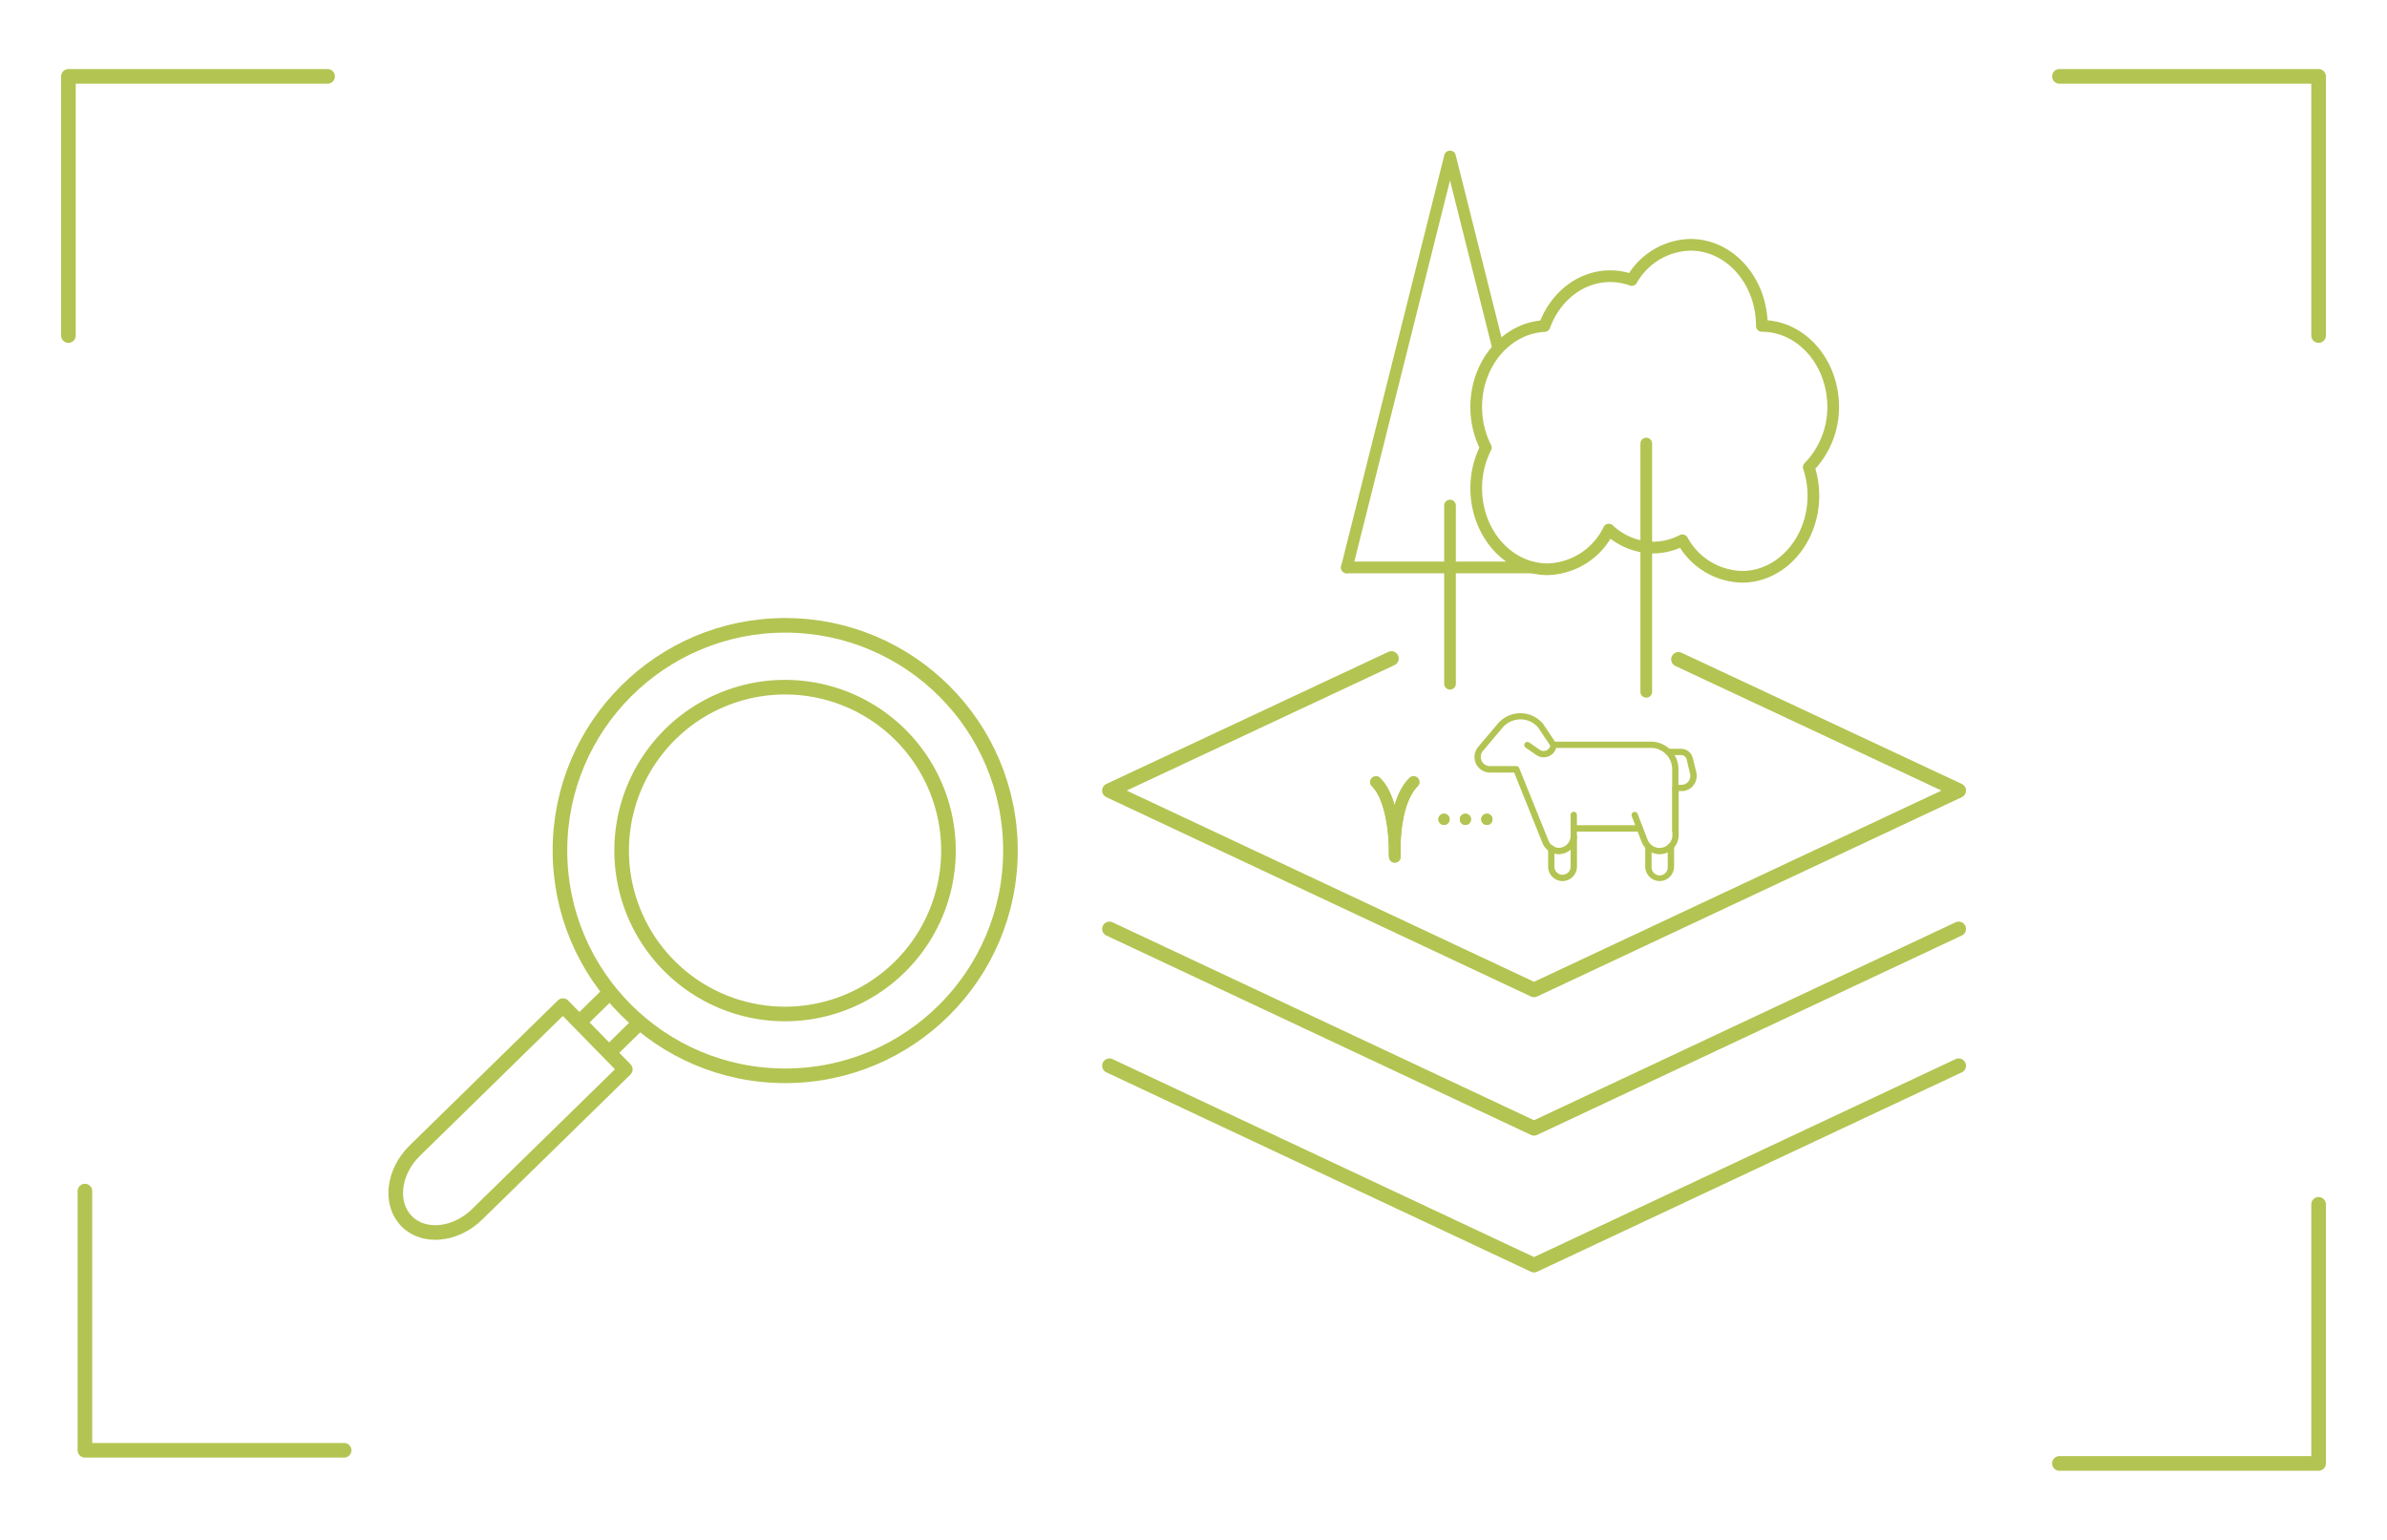 <svg xmlns="http://www.w3.org/2000/svg" viewBox="0 0 326.92 210.91"><polyline points="229.88 90.31 268.26 108.28 210.1 135.58 151.95 108.28 190.57 90.19" style="fill:none;stroke:#b3c452;stroke-linecap:round;stroke-linejoin:round;stroke-width:2px"/><polyline points="268.26 127.23 210.1 154.54 151.95 127.23" style="fill:none;stroke:#b3c452;stroke-linecap:round;stroke-linejoin:round;stroke-width:2px"/><polyline points="268.26 145.97 210.1 173.28 151.95 145.97" style="fill:none;stroke:#b3c452;stroke-linecap:round;stroke-linejoin:round;stroke-width:2px"/><line x1="198.59" y1="69.24" x2="198.59" y2="93.65" style="fill:none;stroke:#b3c452;stroke-linecap:round;stroke-linejoin:round;stroke-width:1.6px"/><polyline points="184.46 77.72 198.59 21.43 205.09 47.3" style="fill:none;stroke:#b3c452;stroke-linecap:round;stroke-linejoin:round;stroke-width:1.6px"/><line x1="209.86" y1="77.72" x2="184.46" y2="77.72" style="fill:none;stroke:#b3c452;stroke-linecap:round;stroke-linejoin:round;stroke-width:1.6px"/><line x1="225.47" y1="60.75" x2="225.47" y2="94.76" style="fill:none;stroke:#b3c452;stroke-linecap:round;stroke-linejoin:round;stroke-width:1.6px"/><path d="M251.07,55.75c0-6.14-4.37-11.11-9.77-11.11,0-6.14-4.37-11.11-9.77-11.11a9.49,9.49,0,0,0-8.05,4.82,8.56,8.56,0,0,0-2.95-.52c-4.06,0-7.55,2.82-9,6.83-5.2.26-9.35,5.12-9.35,11.09a12.29,12.29,0,0,0,1.32,5.56,12.25,12.25,0,0,0-1.32,5.55c0,6.14,4.38,11.11,9.77,11.11a9.6,9.6,0,0,0,8.39-5.43A9,9,0,0,0,226.47,75a8.85,8.85,0,0,0,3.95-1,9.53,9.53,0,0,0,8.17,5c5.39,0,9.77-5,9.77-11.11a12.45,12.45,0,0,0-.63-3.9A11.77,11.77,0,0,0,251.07,55.75Z" style="fill:none;stroke:#b3c452;stroke-linecap:round;stroke-linejoin:round;stroke-width:1.6px"/><circle cx="107.54" cy="116.5" r="30.85" style="fill:none;stroke:#b3c452;stroke-linecap:round;stroke-linejoin:round;stroke-width:2px"/><path d="M55.68,167.25h0c-2.35-2.4-1.85-6.74,1.12-9.64l20.3-19.87,8.54,8.73-20.3,19.86C62.37,169.24,58,169.65,55.68,167.25Z" style="fill:none;stroke:#b3c452;stroke-linecap:round;stroke-linejoin:round;stroke-width:2px"/><line x1="83.04" y1="136.4" x2="79.75" y2="139.62" style="fill:none;stroke:#b3c452;stroke-linecap:round;stroke-linejoin:round;stroke-width:2px"/><line x1="87.11" y1="140.56" x2="83.82" y2="143.78" style="fill:none;stroke:#b3c452;stroke-linecap:round;stroke-linejoin:round;stroke-width:2px"/><path d="M123.18,132.49a22.38,22.38,0,1,1,6.52-13A22.37,22.37,0,0,1,123.18,132.49Z" style="fill:none;stroke:#b3c452;stroke-linecap:round;stroke-linejoin:round;stroke-width:2px"/><path d="M211.42,103.73a1.77,1.77,0,0,1-1-.31l-1.44-1a.43.43,0,1,1,.48-.71l1.44,1a.94.94,0,0,0,1.17-.12.86.86,0,0,0,.27-.6.42.42,0,0,1,.44-.41.43.43,0,0,1,.42.44,1.76,1.76,0,0,1-.52,1.18A1.78,1.78,0,0,1,211.42,103.73Z" style="fill:#b3c452"/><path d="M227.29,117a2.68,2.68,0,0,1-2.45-1.68l-1.36-3.53a.43.43,0,1,1,.81-.31l1.36,3.53a1.65,1.65,0,0,0,.64.81,1.72,1.72,0,0,0,1,.32,1.76,1.76,0,0,0,1.76-1.77v-6.43a.43.43,0,1,1,.86,0v6.43A2.62,2.62,0,0,1,227.29,117Z" style="fill:#b3c452"/><path d="M227.33,120.68a2,2,0,0,1-2-2v-2.76a.44.44,0,0,1,.87,0v2.76a1.11,1.11,0,1,0,2.21,0v-2.82a.44.44,0,0,1,.87,0v2.82A2,2,0,0,1,227.33,120.68Z" style="fill:#b3c452"/><path d="M213.52,117a2.42,2.42,0,0,1-1.37-.43,2.47,2.47,0,0,1-.9-1.12l-3.87-9.63h-3.31a2.14,2.14,0,0,1-1.62-3.52l2.69-3.18a4.05,4.05,0,0,1,6.18,0s0,0,0,0l1.65,2.46h13.13a3.78,3.78,0,0,1,3.78,3.78v8.39a.43.43,0,0,1-.86,0v-8.39a2.92,2.92,0,0,0-2.92-2.92H212.77a.44.44,0,0,1-.36-.19l-1.76-2.62a3.17,3.17,0,0,0-2.41-1.1,3.23,3.23,0,0,0-2.45,1.13l-2.68,3.18a1.26,1.26,0,0,0-.19,1.36,1.24,1.24,0,0,0,1.15.73h3.6a.43.43,0,0,1,.4.27l4,9.91a1.48,1.48,0,0,0,.57.73,1.53,1.53,0,0,0,1,.28,1.65,1.65,0,0,0,1.47-1.67v-2.83a.43.43,0,0,1,.86,0v2.83a2.49,2.49,0,0,1-2.29,2.53Z" style="fill:#b3c452"/><path d="M214,120.68a2,2,0,0,1-1.39-.58,2,2,0,0,1-.58-1.4v-2.49a.43.43,0,1,1,.86,0v2.49a1.11,1.11,0,0,0,.33.79,1.11,1.11,0,0,0,1.89-.79v-4.14a.44.44,0,0,1,.87,0v4.14A2,2,0,0,1,214,120.68Z" style="fill:#b3c452"/><path d="M224.6,113.9h-9.1a.44.44,0,0,1,0-.87h9.1a.44.44,0,0,1,0,.87Z" style="fill:#b3c452"/><path d="M230.31,108.35h-.83a.43.43,0,0,1,0-.86h.83a1.17,1.17,0,0,0,.94-.47,1.2,1.2,0,0,0,.23-1l-.48-2a.78.78,0,0,0-.76-.6H228.5a.43.43,0,1,1,0-.86h1.74a1.65,1.65,0,0,1,1.6,1.26l.48,1.94a2.12,2.12,0,0,1-.39,1.8A2,2,0,0,1,230.31,108.35Z" style="fill:#b3c452"/><path d="M193.6,107.12c-3,3-2.57,10.23-2.57,10.23s.24-7.43-2.57-10.23" style="fill:none;stroke:#b3c452;stroke-linecap:round;stroke-linejoin:round;stroke-width:1.6px"/><circle cx="197.77" cy="112.22" r="0.77" style="fill:#b3c452"/><circle cx="200.7" cy="112.22" r="0.77" style="fill:#b3c452"/><circle cx="203.64" cy="112.22" r="0.77" style="fill:#b3c452"/><path d="M193.6,107.12c-3,3-2.57,10.23-2.57,10.23s.24-7.43-2.57-10.23" style="fill:none;stroke:#b3c452;stroke-linecap:round;stroke-linejoin:round;stroke-width:1.6px"/><circle cx="197.77" cy="112.22" r="0.77" style="fill:#b3c452"/><circle cx="200.7" cy="112.22" r="0.77" style="fill:#b3c452"/><circle cx="203.64" cy="112.22" r="0.77" style="fill:#b3c452"/><polyline points="317.55 164.95 317.55 200.44 282.05 200.44" style="fill:none;stroke:#b3c452;stroke-linecap:round;stroke-linejoin:round;stroke-width:2px"/><polyline points="9.37 45.96 9.37 10.46 44.87 10.46" style="fill:none;stroke:#b3c452;stroke-linecap:round;stroke-linejoin:round;stroke-width:2px"/><polyline points="317.55 45.96 317.55 10.46 282.05 10.46" style="fill:none;stroke:#b3c452;stroke-linecap:round;stroke-linejoin:round;stroke-width:2px"/><polyline points="11.63 163.14 11.63 198.64 47.13 198.64" style="fill:none;stroke:#b3c452;stroke-linecap:round;stroke-linejoin:round;stroke-width:2px"/></svg>